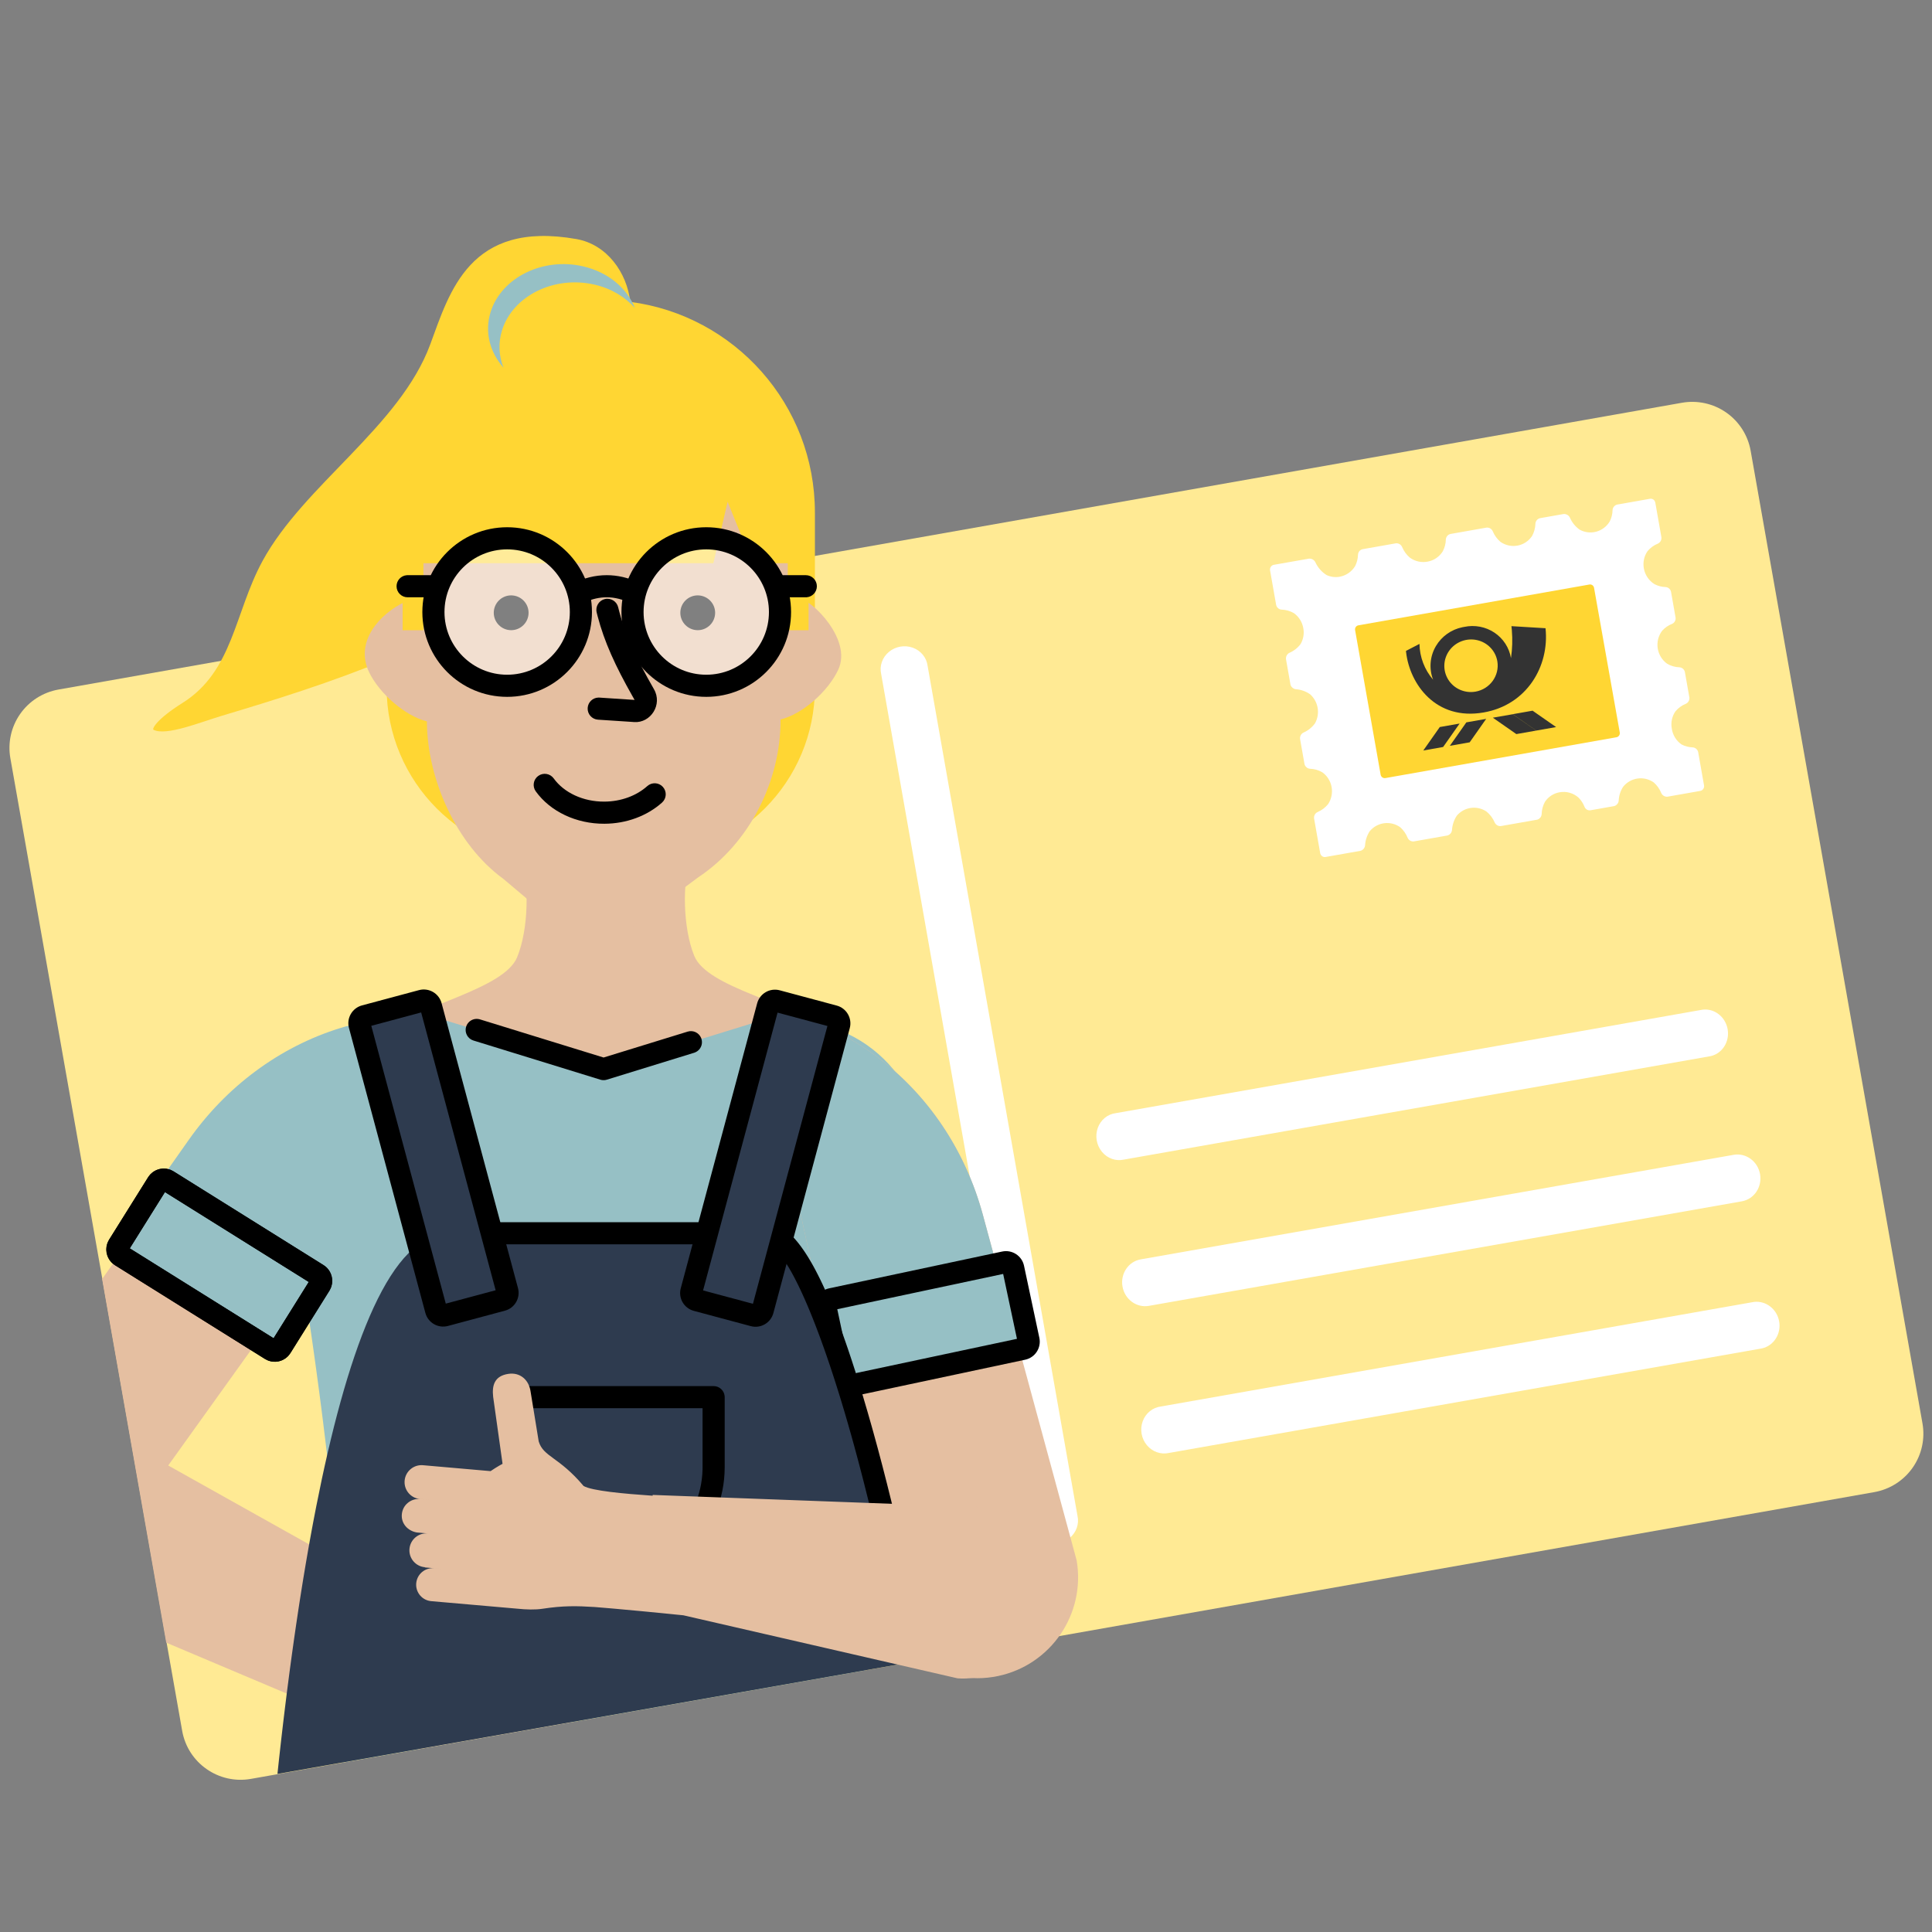<svg height="262" viewBox="0 0 262 262" width="262" xmlns="http://www.w3.org/2000/svg"><rect x="0" y="0" width="262" height="262" fill="#808080" stroke="none"/><g fill="none" fill-rule="evenodd"><g fill-rule="nonzero" transform="translate(0 53.303)"><path d="m250.798 161.579c.006 2.135-.839 4.184-2.348 5.696s-3.558 2.363-5.697 2.365h-223.501c-4.447 0-8.052-3.599-8.052-8.039v-133.884c-.006-2.134.839-4.182 2.348-5.693 1.509-1.511 3.559-2.36 5.696-2.36h223.493c2.136-.004 4.186.84 5.698 2.347s2.361 3.552 2.361 5.684z" fill="#ffea94" transform="matrix(.985 -.174 .174 .985 -14.446 24.186)"/><path d="m123.784 34.532c1.099.397 1.871 1.345 2.01 2.467l20.322 115.249c.254 1.102-.148 2.257-1.045 3.006s-2.143.968-3.242.572c-1.099-.397-1.871-1.345-2.01-2.467l-20.322-115.249c-.254-1.102.148-2.257 1.045-3.006.897-.748 2.143-.968 3.242-.572zm27.528 63.12 79.577-14.032c1.606-.197 3.101.967 3.397 2.647.296 1.68-.71 3.285-2.287 3.649l-79.577 14.032c-1.092.252-2.238-.151-2.982-1.049-.743-.898-.963-2.144-.572-3.242.392-1.098 1.331-1.869 2.443-2.006zm26.172-75.192c.366-.046.723.146.893.48.327.717.854 1.322 1.515 1.738.562.259 1.187.339 1.793.229.867-.159 1.625-.684 2.087-1.444.239-.476.371-1.0.387-1.535.012-.33.221-.614.52-.725l.103-.03 4.513-.796c.354-.038.693.159.842.489.234.568.6 1.07 1.066 1.463.705.507 1.583.696 2.427.525.835-.158 1.567-.659 2.022-1.386.265-.494.408-1.046.419-1.61.02-.326.227-.605.522-.717l.101-.031 4.894-.863c.354-.038.693.159.842.489.233.562.595 1.059 1.056 1.45.67.464 1.491.645 2.287.503.807-.143 1.523-.609 1.985-1.295.285-.513.443-1.089.459-1.679.02-.326.227-.605.522-.717l.101-.031 3.165-.558c.363-.048.717.142.884.474.284.656.739 1.221 1.316 1.635 1.441.798 3.239.312 4.089-1.105.244-.476.376-1.004.385-1.543.022-.321.224-.596.512-.712l.112-.036 4.44-.783c.165-.031.337.007.475.105.111.079.193.191.235.319l.024.099.829 4.701c.039.36-.153.703-.477.852-.541.218-1.022.566-1.4 1.015-.473.677-.656 1.521-.509 2.34.158.897.691 1.683 1.46 2.155.463.235.971.366 1.488.383.323.018.601.231.71.534l.03.104.617 3.501c.05.36-.142.707-.47.851-.514.199-.975.517-1.347.929-.516.676-.734 1.54-.605 2.388s.596 1.608 1.29 2.1c.509.293 1.08.456 1.663.475.32.023.593.236.702.536l.03.103.61 3.457c.039.36-.153.703-.477.852-.545.216-1.028.565-1.407 1.016-.474.676-.655 1.521-.502 2.339.12.874.598 1.658 1.317 2.157.472.247.992.384 1.521.4.317.022.59.229.704.523l.035.114.797 4.522c.053.32-.134.623-.427.721l-.091.023-4.44.783c-.353.033-.69-.163-.842-.489-.221-.552-.566-1.043-1.009-1.435-1.334-.945-3.154-.687-4.172.59-.356.556-.561 1.199-.593 1.864-.026.32-.226.592-.513.711l-.111.037-3.18.561c-.326.062-.649-.103-.8-.395l-.044-.102c-.185-.463-.462-.882-.814-1.231-.702-.611-1.635-.872-2.543-.712-.807.136-1.524.598-1.988 1.28-.286.518-.443 1.099-.457 1.694-.022.321-.224.596-.512.712l-.112.036-4.902.864c-.354.038-.693-.16-.842-.489-.246-.584-.633-1.097-1.124-1.492-1.288-.849-2.99-.615-3.998.551-.391.58-.621 1.258-.667 1.961-.03.335-.25.616-.555.724l-.105.03-4.513.796c-.355.04-.695-.158-.842-.489-.221-.552-.566-1.043-1.009-1.435-1.316-.931-3.108-.695-4.135.545-.372.57-.589 1.231-.629 1.916-.03.317-.231.585-.515.703l-.11.037-4.733.835c-.165.029-.334-.01-.471-.109-.109-.079-.19-.191-.232-.318l-.024-.098-.832-4.716c-.039-.36.153-.703.477-.852.552-.233 1.04-.598 1.421-1.065.453-.675.627-1.506.484-2.313-.141-.817-.598-1.545-1.27-2.019-.511-.295-1.084-.457-1.67-.474-.316-.026-.586-.232-.703-.524l-.036-.113-.603-3.42c-.037-.357.151-.698.469-.851.615-.268 1.15-.696 1.549-1.241.74-1.3.467-2.955-.651-3.949-.573-.402-1.241-.64-1.935-.688-.312-.033-.578-.238-.695-.527l-.037-.112-.608-3.449c-.033-.356.154-.695.469-.851.595-.253 1.115-.66 1.507-1.18.384-.653.517-1.429.371-2.178-.145-.819-.606-1.548-1.279-2.025-.511-.293-1.085-.455-1.67-.474-.32-.023-.593-.236-.702-.536l-.03-.103-.826-4.686c-.053-.321.132-.626.426-.728l.091-.024zm-20.053 114.972 80.415-14.179c1.623-.2 3.13.962 3.427 2.642.296 1.68-.723 3.288-2.316 3.655l-80.415 14.179c-1.104.254-2.261-.147-3.01-1.044-.749-.897-.969-2.143-.572-3.242s1.348-1.872 2.472-2.011zm77.672-34.129c1.668-.294 3.27.879 3.577 2.619.307 1.741-.797 3.391-2.465 3.685l-80.416 14.179c-1.668.294-3.27-.879-3.577-2.619-.307-1.741.797-3.391 2.465-3.685z" fill="#fff"/><path d="m218.121 49.126c-.016.312-.275.553-.581.54h-31.76c-.303.013-.561-.223-.581-.532v-19.959c.006-.149.069-.29.177-.391s.25-.155.396-.149h31.753c.147-.008.29.044.398.146.108.102.171.244.175.394z" fill="#ffd633" transform="matrix(.985 -.174 .174 .985 -3.735 35.613)"/><path d="m201.542 44.183-2.237 3.18-2.69.474 2.237-3.18zm-3.602.635-2.237 3.18-2.69.474 2.237-3.18zm4.503-.794 2.691-.467 3.189 2.216-2.69.474zm5.392-.951 3.19 2.223-2.69.474-3.19-2.223zm-9.523-11.316.252-.046c1.419-.303 2.898-.022 4.096.777 1.197.799 2.008 2.047 2.245 3.455.184-1.257.223-2.529.117-3.792l-.054-.541 4.622.28c.55 5.208-2.578 10.414-8.386 11.423-6.501 1.146-10.017-3.856-10.518-8.135l-.022-.21 1.832-.952c.03 1.782.683 3.496 1.848 4.854-.577-1.496-.436-3.171.383-4.561.776-1.316 2.082-2.243 3.585-2.552zm1.994 1.746c-1.429-.32-2.918.243-3.769 1.425-.851 1.182-.896 2.749-.115 3.968.782 1.219 2.236 1.848 3.682 1.593 1.953-.348 3.269-2.176 2.954-4.102-.236-1.425-1.323-2.564-2.752-2.884z" fill="#333"/></g><g transform="translate(20.776 32)"><g fill-rule="nonzero"><path d="m64.694 8.939c-.44-3.95-3.15-7.79-7.3-8.52-14.5-2.56-17.19 7.16-19.83 14.3-4.12 11.13-17.14 19.06-22.74 29.36-3.82 7.03-3.97 14.94-10.87 19.26-3.49 2.19-4.15 3.51-3.91 3.63 1.74.87 6.35-1.03 9.26-1.9 7.13-2.13 14.89-4.55 22.35-7.64v3.79c0 12.83 10.4 23.23 23.23 23.23h11.62c12.83 0 23.23-10.4 23.23-23.23v-23.71c.01-14.65-10.91-26.73-25.04-28.57z" fill="#ffd633"/><path d="m47.314 12.769c1.47-4.67 7.08-7.43 12.53-6.17 2.27.52 4.15 1.67 5.47 3.16-1.06-2.67-3.6-4.85-7.02-5.64-5.45-1.26-11.06 1.51-12.53 6.17-.86 2.72-.11 5.49 1.74 7.57-.63-1.59-.74-3.35-.19-5.09z" fill="#96c0c5"/><path d="m73.374 97.629c-1.55-3.79-1.64-10.05-.51-13.15l-23 .12c1.14 3.11 1.06 9.39-.51 13.21-1.79 4.34-13.08 6.41-19.28 10.64l6.35 9.31c11.57 16.96 36.45 17.37 48.57.79l7.63-10.43c-6.19-4.19-17.47-6.16-19.25-10.49z" fill="#e5bfa1"/><path d="m88.004 49.369c-.48-14.27-12.73-25.83-27.1-25.76-14.37.08-26.5 11.77-26.83 26.04-.33.09.33-.16 0 0-3.33 1.6-6.8 5.34-4.79 9.52 1.36 2.82 4.82 5.9 7.83 6.66.04 7.88 4.02 16.75 10.4 21.38l8.25 6.96c2.44 1.77 5.73 1.84 8.24.17l9.9-7.36c6.95-4.61 11.21-13.07 11.17-21.41 3.04-.75 6.48-3.86 7.82-6.74 1.97-4.19-3.78-9.51-4.89-9.46z" fill="#e5bfa1"/><path d="m52.216 73.223c.672-.485 1.609-.334 2.094.337 1.395 1.931 3.985 3.165 6.869 3.148 2.255-.008 4.352-.79 5.826-2.108.618-.552 1.566-.499 2.118.118.552.618.499 1.566-.118 2.118-2.029 1.814-4.835 2.861-7.811 2.872-3.823.022-7.335-1.652-9.315-4.392-.485-.672-.334-1.609.337-2.094zm9.025-23.982c.805-.195 1.616.299 1.812 1.104.855 3.522 2.398 6.832 4.849 11.11 1.206 2.076-.425 4.626-2.696 4.466l-.159-.016-4.73-.31c-.827-.054-1.453-.768-1.399-1.595.051-.778.687-1.379 1.45-1.401l.145.003 4.769.315-.31-.546c-2.287-4.046-3.794-7.309-4.708-10.816l-.126-.503c-.195-.805.299-1.616 1.104-1.812z" fill="#000"/><path d="m88.574 41.029c-2.08-14.77-13.88-26.17-28.02-26.17-15.19 0-27.69 13.16-28.33 29.52h1.6v9.09h2.82v-9.09h39.32l1.93-8.34 3.38 8.34h4.78v9.09h2.82v-12.43h-.3z" fill="#ffd633"/><path d="m76.204 51.099c0 1.3-1.06 2.36-2.36 2.36s-2.36-1.06-2.36-2.36 1.06-2.36 2.36-2.36c1.3.01 2.36 1.06 2.36 2.36zm-25.3 0c0 1.3-1.06 2.36-2.36 2.36s-2.36-1.06-2.36-2.36 1.06-2.36 2.36-2.36c1.31.01 2.36 1.06 2.36 2.36z" fill="#000"/></g><circle cx="48" cy="51" fill="#fff" fill-opacity=".5" r="10"/><path d="m37.5 46c.828 0 1.5.672 1.5 1.5 0 .78-.595 1.42-1.356 1.493l-.144.007h-3c-.828 0-1.5-.672-1.5-1.5 0-.78.595-1.42 1.356-1.493l.144-.007zm51 0c.828 0 1.5.672 1.5 1.5 0 .78-.595 1.42-1.356 1.493l-.144.007h-3c-.828 0-1.5-.672-1.5-1.5 0-.78.595-1.42 1.356-1.493l.144-.007z" fill="#000" fill-rule="nonzero"/><circle cx="75" cy="51" fill="#fff" fill-opacity=".5" r="10"/><g fill="#000" fill-rule="nonzero"><path d="m48 39.5c-6.351 0-11.5 5.149-11.5 11.5s5.149 11.5 11.5 11.5 11.5-5.149 11.5-11.5-5.149-11.5-11.5-11.5zm0 3c4.694 0 8.5 3.806 8.5 8.5s-3.806 8.5-8.5 8.5-8.5-3.806-8.5-8.5 3.806-8.5 8.5-8.5zm27-3c-6.351 0-11.5 5.149-11.5 11.5s5.149 11.5 11.5 11.5 11.5-5.149 11.5-11.5-5.149-11.5-11.5-11.5zm0 3c4.694 0 8.5 3.806 8.5 8.5s-3.806 8.5-8.5 8.5-8.5-3.806-8.5-8.5 3.806-8.5 8.5-8.5z"/><path d="m61.5 46c1.452 0 2.895.333 4.316.988l.355.171-1.342 2.683c-1.131-.565-2.236-.842-3.329-.842-.984 0-1.978.224-2.991.681l-.338.161-1.342-2.683c1.536-.768 3.098-1.158 4.671-1.158z"/></g></g><g fill-rule="nonzero" transform="translate(13.468 128.133)"><path d="m47.226 10.328 21.16 6.52 21.16-6.52h4.18c11.35 0 19.91 10.31 17.79 21.47l-.322 1.71-.317 1.735c-.052.291-.105.583-.157.876l-.31 1.769-.305 1.789-.3 1.807-.295 1.824-.289 1.837-.284 1.849-.278 1.859-.272 1.867-.266 1.873-.387 2.815-.25 1.878-.363 2.814-.347 2.803-.331 2.786-.314 2.762-.2 1.824-.192 1.808-.184 1.79-.176 1.77-.168 1.748-.159 1.724-.15 1.697-.142 1.669-.133 1.639-.123 1.606-.168 2.344-.1 1.516-.09 1.476-.08 1.435-.07 1.391-.06 1.345-.049 1.297-.039 1.247c-.006.204-.011.405-.015.604l-70.864 12.496c.201-2.326.328-4.85.391-7.661l.013-.781.004-.821-.004-.86-.012-.898-.02-.935-.028-.971-.036-1.006-.068-1.571-.054-1.088-.062-1.118-.106-1.733-.079-1.191-.132-1.836-.147-1.893-.162-1.946-.176-1.995-.256-2.73-.28-2.802-.225-2.144-.319-2.907-.253-2.212-.264-2.235-.369-3.009-.192-1.514-.296-2.281-.41-3.053-.318-2.294-.217-1.529-.236-1.633c-1.033-7.072-2.183-14.056-3.398-20.455-2.099-11.029 6.28-21.244 17.451-21.447l.339-.003z" fill="#96c0c5"/><path d="m106.316 87.988-16.96-77.92c5.71-.94 11.22 1.53 15.83 4.9 7.22 5.28 12.29 13 14.63 21.63l12.72 46.87c1.24 7.25-3.47 14.18-10.67 15.69-7.62 1.59-14.29-3.49-15.55-11.17zm-72.262-75.761c5.354-1.552 11.221-2.005 16.189.613l.362.197-41.26 57.566 56.362 31.557-1.771 3.257-20.699 3.649-34.163-14.441-8.693-49.307 12.527-17.769c5.043-7.157 12.248-12.599 20.61-15.162z" fill="#e5bfa1"/><g fill="#96c0c5"><path d="m105.186 14.968c7.22 5.28 12.29 13 14.63 21.63l2.98 10.98-24.158 5.135-9.282-42.645c5.71-.94 11.22 1.53 15.83 4.9z"/><path d="m27.731 10.334c4.61-3.37 13.06-6.184 18.77-5.244l-10.916 42.932-25.378-5.394 2.894-10.663c2.29-8.446 7.195-16.021 14.172-21.29z" transform="matrix(.94 .342 -.342 .94 10.761 -8.102)"/><rect height="12" rx="1" stroke="#000" stroke-width="3" transform="matrix(.848 .53 -.53 .848 25.491 -2.022)" width="26" x="3.271" y="37.438"/><rect height="12" rx="1" transform="matrix(.978 -.208 .208 .978 -8.241 24.466)" width="26" x="99.271" y="45.438"/></g><path d="m28.271 35.938h-24c-1.381 0-2.5 1.119-2.5 2.5v10c0 1.381 1.119 2.5 2.5 2.5h24c1.381 0 2.5-1.119 2.5-2.5v-10c0-1.381-1.119-2.5-2.5-2.5zm-.5 2.999v9h-23v-9z" fill="#000" transform="matrix(.848 .53 -.53 .848 25.491 -2.022)"/><path d="m124.271 43.938h-24c-1.381 0-2.5 1.119-2.5 2.5v10c0 1.381 1.119 2.5 2.5 2.5h24c1.381 0 2.5-1.119 2.5-2.5v-10c0-1.381-1.119-2.5-2.5-2.5zm-.5 2.999v9h-23v-9z" fill="#000" transform="matrix(.978 -.208 .208 .978 -8.241 24.466)"/><path d="m88.448 39.336c6.69 0 12.124 11.793 16.368 27.89l.394 1.522.387 1.545.38 1.568.374 1.589.367 1.609.36 1.627c.059.273.118.546.177.82l.349 1.652.343 1.667.336 1.681c.055.281.11.563.165.845l.325 1.698.319 1.708.312 1.717.305 1.725.298 1.731c.049.289.098.578.147.867l.288 1.737.281 1.74c.046.29.092.58.138.87l-86.704 15.288.215-1.999.224-2.013c.038-.337.077-.674.115-1.011l.237-2.03.246-2.038.255-2.044.264-2.048c.045-.342.09-.683.135-1.025l.278-2.049.287-2.048.296-2.044.305-2.037c.052-.339.104-.677.156-1.016l.32-2.024c.054-.336.109-.672.163-1.008l.334-2.005.344-1.99c.058-.33.117-.66.175-.988l.358-1.963c.061-.325.121-.65.183-.974l.373-1.931c3.97-20.149 9.592-36.3 17.279-36.8l.368-.012z" fill="#2e3b4f"/><path d="m83.308 59.836c.78 0 1.42.595 1.493 1.356l.007.144v9.5c0 8.731-6.994 15.829-15.685 15.997l-.315.003h-7.057c-.828 0-1.5-.672-1.5-1.5 0-.78.595-1.42 1.356-1.493l.144-.007h7.057c7.077 0 12.833-5.655 12.996-12.693l.004-.307-.001-8-25.499 0c-.78 0-1.42-.595-1.493-1.356l-.007-.144c0-.78.595-1.42 1.356-1.493l.144-.007z" fill="#000"/><path d="m90.308 37.612c1.87 0 3.689 1.463 5.5 4.246l.302.476c.151.244.302.497.452.76l.301.536c.1.183.201.37.301.56l.301.584.302.608.302.631.302.655.302.678.302.701.302.724.454 1.128.303.78.304.803.304.825.305.847.305.869.306.891.46 1.377.461 1.425.309.977.464 1.504.311 1.029.624 2.12.47 1.644.315 1.121c.825 2.96 1.65 6.141 2.425 9.3l.549 2.27.635 2.702.5 2.194.559 2.532.261 1.215.326 1.556.37 1.827.325 1.678.275 1.507.181 1.069.145.936.058.415.048.377.038.339.027.299.017.257.004.126.029.277-2.962.523-.057-.558-.008-.154-.006-.189-.016-.232-.044-.426-.067-.516-.09-.601-.072-.446-.17-.994-.205-1.121-.175-.917-.26-1.317-.289-1.414-.482-2.279-.351-1.609-.566-2.521-.503-2.176-.527-2.221-.326-1.346-.327-1.329-.556-2.212-.226-.88c-.362-1.405-.73-2.791-1.099-4.136l-.421-1.517-.435-1.526-.435-1.489-.436-1.452-.29-.947-.58-1.841-.434-1.334-.288-.866-.431-1.264-.286-.819-.427-1.191-.283-.769-.422-1.116-.279-.718-.277-.697-.275-.676-.273-.654-.406-.94-.268-.599-.265-.576-.262-.553-.26-.53-.257-.506-.254-.482-.25-.458-.247-.433-.122-.207-.362-.585-.237-.358-.233-.332-.229-.306-.113-.143-.223-.267c-.037-.042-.073-.083-.11-.123l-.216-.226c-.499-.497-.961-.771-1.38-.805l-.089-.004h-39.065c-.828 0-1.5-.672-1.5-1.5 0-.78.595-1.42 1.356-1.493l.144-.007z" fill="#000"/><rect fill="#2e3b4f" height="42" rx="1" transform="matrix(.966 -.259 .259 .966 -5.94 12.712)" width="10" x="40.308" y="7.915"/><rect fill="#2e3b4f" height="42" rx="1" transform="matrix(.966 .259 -.259 .966 10.561 -22.388)" width="10" x="85.308" y="7.915"/><g fill="#000"><path d="m49.308 6.415h-8c-1.381 0-2.5 1.119-2.5 2.5v40c0 1.381 1.119 2.5 2.5 2.5h8c1.381 0 2.5-1.119 2.5-2.5v-40c0-1.381-1.119-2.5-2.5-2.5zm-.501 2.999v39h-7v-39z" transform="matrix(.966 -.259 .259 .966 -5.94 12.712)"/><path d="m94.308 6.415h-8c-1.381 0-2.5 1.119-2.5 2.5v40c0 1.381 1.119 2.5 2.5 2.5h8c1.381 0 2.5-1.119 2.5-2.5v-40c0-1.381-1.119-2.5-2.5-2.5zm-.501 2.999v39h-7v-39z" transform="matrix(.966 .259 -.259 .966 10.561 -22.388)"/><path d="m49.742 11.096c.23-.745.987-1.182 1.736-1.027l.14.036 16.767 5.173 11.399-3.513c.745-.23 1.533.15 1.826.856l.049.136c.23.745-.15 1.533-.856 1.826l-.136.049-11.84 3.65c-.24.074-.494.086-.739.037l-.145-.037-17.21-5.31c-.792-.244-1.235-1.084-.991-1.876z"/></g><path d="m58.489 60.598 1.097 6.741c.638 2.114 2.74 2.067 6.086 6.043 1.149.661 5.421 1.048 9.364 1.32l.007-.107 45.995 1.707c5.967.565 10.36 5.815 9.877 11.79-.497 6.018-8.511 11.872-14.528 11.374l-37.184-8.548c-1.339-.142-3.169-.321-4.999-.495l-.728-.069c-1.21-.114-2.392-.222-3.402-.313l-.584-.052c-1.216-.108-2.092-.182-2.313-.194-2.486-.157-4.31-.186-7.067.235-.987.155-2.219.117-3.442-.01l-6.047-.529-5.609-.491c-1.182-.103-2.065-1.099-2.045-2.267l.008-.16c.108-1.235 1.191-2.144 2.427-2.036l1.272.11-2.527-.22.003-.03c-1.212-.106-2.123-1.135-2.099-2.334l.008-.157c.111-1.265 1.227-2.201 2.492-2.091l1.165.102-2.65-.231c-1.208-.196-2.154-1.192-2.044-2.457.056-.638.355-1.184.809-1.555.444-.373 1.045-.581 1.672-.526l1.922.168-1.932-.169c-1.212-.106-2.123-1.135-2.099-2.334l.008-.157c.111-1.265 1.227-2.201 2.492-2.091l9.165.802c.908-.623 1.623-.992 1.623-.992l-1.274-9.076c-.182-1.592.199-2.844 2.06-3.122 1.546-.236 2.785.756 3.02 2.422z" fill="#e5bfa1"/></g></g></svg>